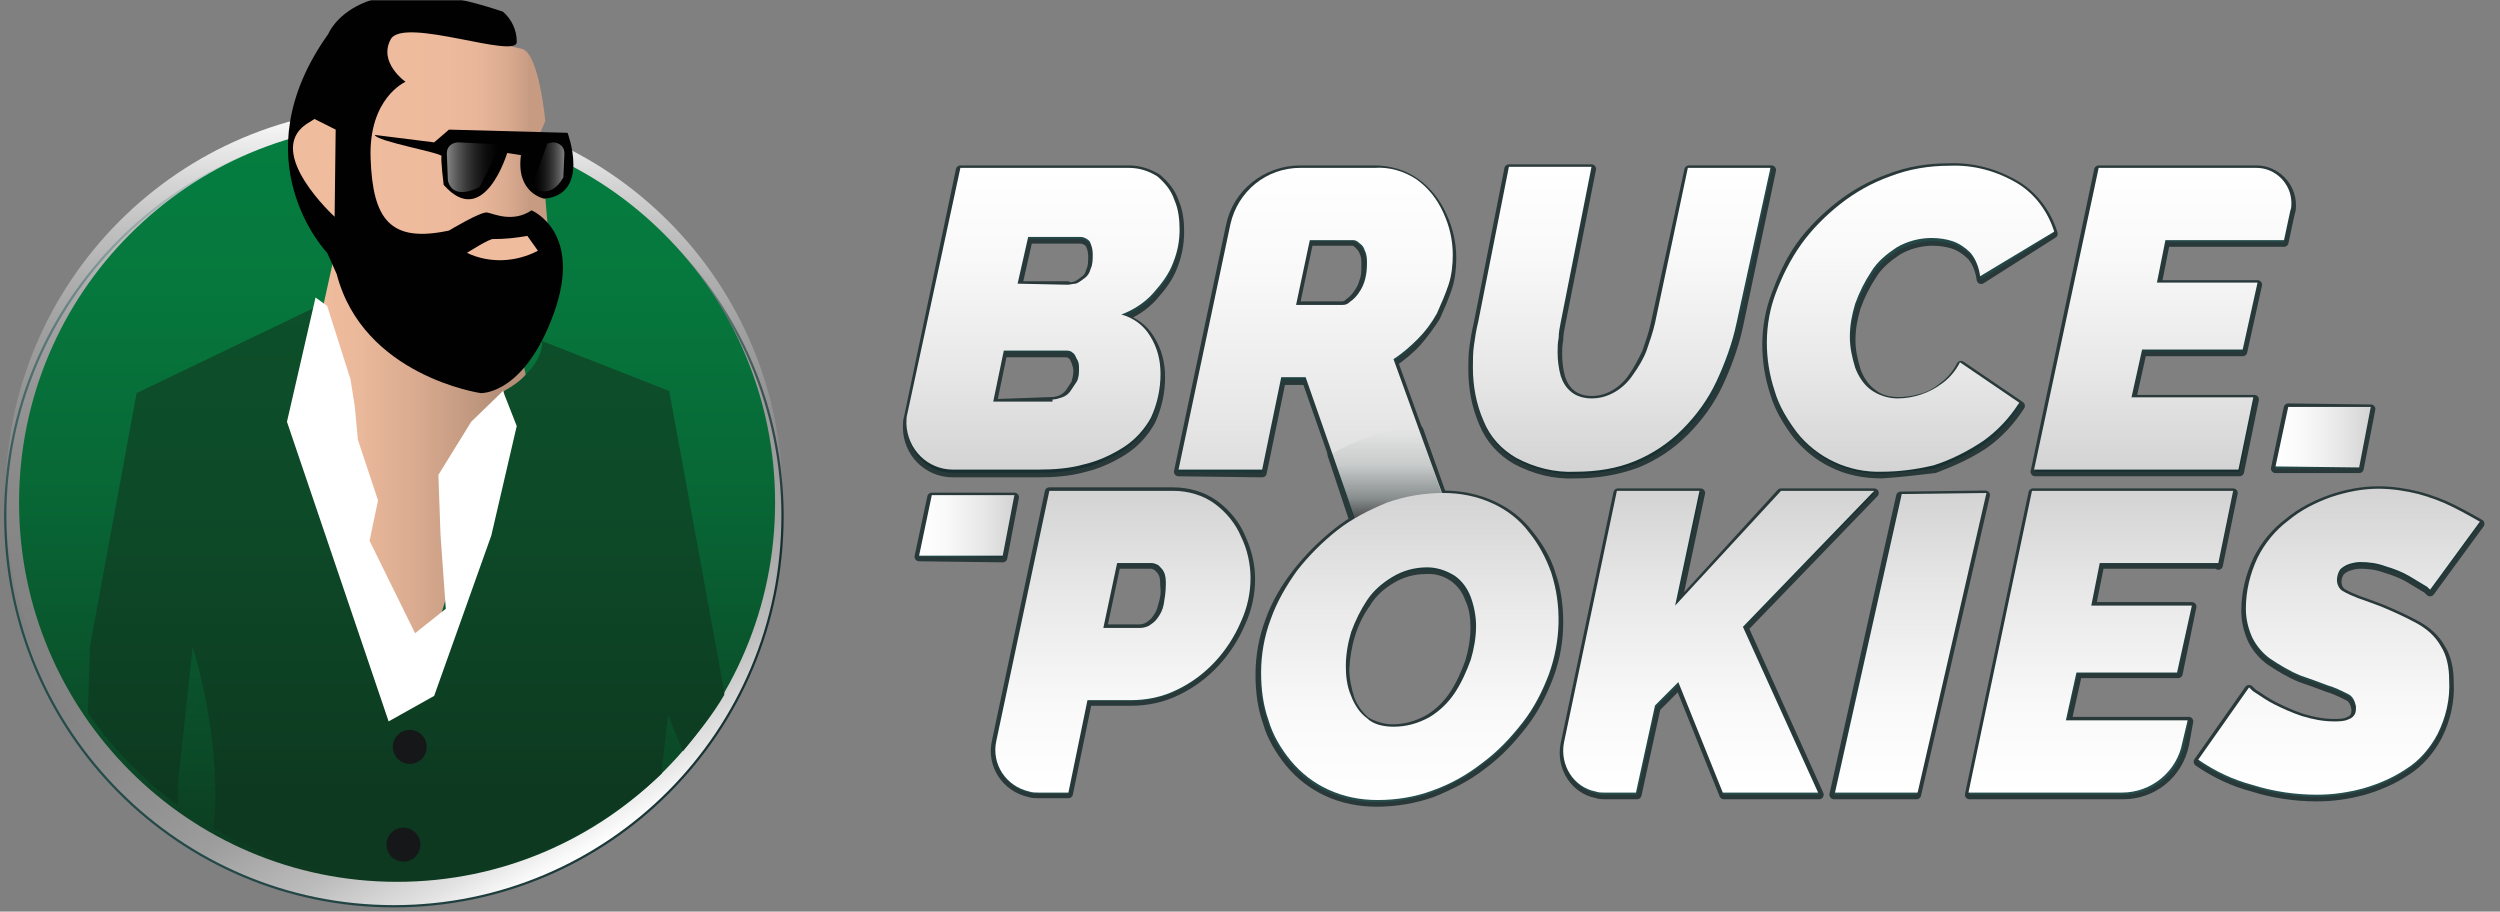 <svg width="1097" height="400" viewBox="0 0 1097 400" fill="none" xmlns="http://www.w3.org/2000/svg">
<rect x="0" y="0" width="1097" height="400" fill="#808080" stroke="none"/>
<g clip-path="url(#clip0_114_1012)">
<mask id="mask0_114_1012" style="mask-type:luminance" maskUnits="userSpaceOnUse" x="0" y="0" width="1097" height="400">
<path d="M1097 0H0V400H1097V0Z" fill="white"/>
</mask>
<g mask="url(#mask0_114_1012)">
<path d="M172.841 397.669C267.017 397.669 343.362 321.067 343.362 226.573C343.362 132.08 267.017 55.477 172.841 55.477C78.666 55.477 2.321 132.08 2.321 226.573C2.321 321.067 78.666 397.669 172.841 397.669Z" fill="url(#paint0_linear_114_1012)"/>
<path d="M172.841 397.669C267.017 397.669 343.362 321.067 343.362 226.573C343.362 132.08 267.017 55.477 172.841 55.477C78.666 55.477 2.321 132.08 2.321 226.573C2.321 321.067 78.666 397.669 172.841 397.669Z" stroke="url(#paint1_linear_114_1012)"/>
<path d="M172.841 389.278C267.017 389.278 343.362 312.676 343.362 218.182C343.362 123.689 267.017 47.087 172.841 47.087C78.666 47.087 2.321 123.689 2.321 218.182C2.321 312.676 78.666 389.278 172.841 389.278Z" fill="url(#paint2_linear_114_1012)"/>
<path d="M174.237 386.946C265.846 386.946 340.111 312.431 340.111 220.513C340.111 128.594 265.846 54.079 174.237 54.079C82.627 54.079 8.363 128.594 8.363 220.513C8.363 312.431 82.627 386.946 174.237 386.946Z" fill="url(#paint3_linear_114_1012)"/>
<path d="M147.291 109.556L139.857 143.122L166.341 268.997L183.068 287.178L189.573 282.516L212.34 208.391L231.855 169.695L229.067 157.108L147.291 109.556Z" fill="url(#paint4_linear_114_1012)"/>
<path d="M229.067 21.444L173.776 8.391C173.776 8.391 158.443 19.579 158.443 22.377C158.443 25.174 162.16 95.57 162.16 95.57L206.765 118.414L243.935 116.549L240.218 97.901L239.289 86.712L235.108 70.395L235.572 61.537L239.289 53.146C239.289 53.146 236.501 23.309 229.067 21.444Z" fill="url(#paint5_linear_114_1012)"/>
<path d="M317.811 304.896C312.7 313.754 306.196 321.679 299.69 329.604L299.226 328.672L293.186 313.754L290.398 337.53V339.395C260.662 367.833 220.238 385.549 175.633 385.549C145.897 385.549 118.018 377.623 93.858 363.637C93.858 363.171 93.858 362.704 93.858 362.238C97.575 324.476 84.565 283.916 84.565 283.916L78.06 344.057V351.982V353.38C62.727 342.192 49.253 328.206 38.566 312.821V311.423L39.496 283.451L59.94 172.495L137.533 135.199L140.321 133.8C134.746 194.406 147.756 255.944 177.956 308.625C216.056 255.013 222.097 211.19 222.097 188.345C222.097 180.42 221.167 174.825 221.167 172.495C221.167 172.029 221.167 171.562 221.167 171.562C225.349 169.231 228.601 166.9 230.924 164.103C238.824 156.178 237.894 149.651 237.894 149.651L293.65 171.562L317.811 303.497V304.896Z" fill="url(#paint6_linear_114_1012)"/>
<path d="M179.816 335.198C183.922 335.198 187.25 331.858 187.25 327.739C187.25 323.619 183.922 320.279 179.816 320.279C175.711 320.279 172.382 323.619 172.382 327.739C172.382 331.858 175.711 335.198 179.816 335.198Z" fill="#161719"/>
<path d="M177.026 378.088C181.132 378.088 184.46 374.749 184.46 370.629C184.46 366.509 181.132 363.17 177.026 363.17C172.92 363.17 169.592 366.509 169.592 370.629C169.592 374.749 172.92 378.088 177.026 378.088Z" fill="#161719"/>
<path d="M143.574 134.265L153.796 166.432L155.655 178.088L157.049 193.006L165.877 219.579L162.16 237.295L182.139 277.854L195.613 267.132L193.29 234.498L192.36 208.39L206.764 185.081L220.704 171.561L226.743 186.945L215.592 234.964L190.502 305.36L170.523 316.549L125.918 185.081L138.463 130.535L143.574 134.265Z" fill="white"/>
<path d="M143.572 110.955C143.572 110.955 104.542 70.396 144.036 14.918C144.036 14.918 156.582 -16.784 220.701 5.128C224.418 8.391 226.741 13.053 226.741 18.181C227.671 26.573 177.025 6.993 171.45 17.249C165.874 27.506 177.955 35.897 177.955 35.897C177.955 35.897 161.693 42.89 162.621 69.463C163.551 96.037 170.985 106.759 197.005 101.165C197.005 101.165 210.944 92.774 213.731 93.239C216.519 93.706 224.882 97.901 233.246 92.307C233.246 92.307 256.013 101.632 243.003 137.529C229.993 173.427 210.944 172.494 210.944 172.494C210.944 172.494 159.369 165.034 147.753 120.279L143.572 110.955Z" fill="#010101"/>
<path d="M204.907 110.956C214.664 115.618 226.28 115.152 236.037 110.024L231.391 103.497C226.28 104.429 221.634 104.895 216.522 104.895C215.128 104.429 204.907 110.956 204.907 110.956Z" fill="#F0BC9E"/>
<path d="M164.48 59.207L190.5 62.47L197.004 56.876L249.044 58.275C249.044 58.275 259.265 85.315 238.822 87.179C238.822 87.179 226.276 84.848 228.599 68.065L222.559 67.132C222.559 67.132 212.337 101.165 194.682 81.118C194.682 81.118 193.287 69.93 193.752 68.531C194.217 67.132 164.945 62.004 164.48 59.207Z" fill="#010101"/>
<path d="M138 52.213L147.292 56.875L146.828 95.103C146.828 95.103 116.162 67.131 134.283 54.544L138 52.213Z" fill="#F0BC9E"/>
<path d="M421.423 74.593H495.3C499.946 74.593 504.128 75.991 507.845 78.322C511.097 81.12 513.885 84.383 515.28 88.579C517.138 92.775 517.602 97.437 517.602 101.632C517.602 106.761 516.673 111.889 514.814 116.551C512.956 121.679 509.704 125.875 505.987 130.071C502.27 134.266 497.159 137.53 492.048 139.395C497.159 140.793 501.805 144.057 504.593 148.718C507.845 153.847 509.239 159.441 509.239 165.502C509.239 172.029 507.845 178.556 505.057 184.616C502.269 189.744 498.087 194.406 492.976 197.67C487.866 200.933 481.825 203.73 475.785 205.129C469.28 206.994 462.311 207.46 455.342 207.46H418.17C407.019 207.46 398.191 198.602 398.191 187.414C398.191 186.014 398.191 184.616 398.656 183.217L421.423 74.593ZM461.382 176.225C464.634 176.225 467.422 174.826 469.28 172.494C470.21 171.096 471.139 169.698 472.068 168.299C472.533 166.434 472.997 164.569 472.997 162.705C472.997 161.306 472.533 159.907 472.068 158.509C471.604 157.576 471.139 156.178 470.21 155.711C469.28 154.78 468.351 154.78 466.957 154.78H440.008L435.362 177.157L461.382 176.225ZM468.351 125.875C469.745 125.875 470.674 125.875 472.068 125.409C473.462 124.942 474.391 124.01 475.785 123.077C477.179 122.146 478.108 120.746 478.573 118.882C479.502 117.017 479.502 114.686 479.502 112.355C479.502 110.49 479.038 108.626 478.108 106.761C477.179 105.828 475.785 104.896 473.927 104.896H451.159L446.513 125.409H468.351V125.875Z" stroke="#293839" stroke-width="4" stroke-linejoin="round"/>
<path d="M517.138 206.994L539.905 99.301C542.693 84.849 555.703 74.593 570.571 74.593H603.095C609.599 74.593 616.105 76.457 621.216 80.187C626.327 83.917 630.044 88.579 632.831 94.639C635.62 100.7 637.013 106.761 637.013 113.288C637.013 117.483 636.548 122.146 635.155 126.341C633.761 130.537 631.903 134.733 630.044 138.929C627.72 142.658 624.933 146.387 622.145 149.651C618.893 153.38 615.176 156.178 611.458 158.975L635.62 225.642L632.367 225.175C619.822 224.243 607.277 227.973 597.055 235.432L591.944 220.048L573.359 166.9H562.207L553.844 207.46L517.138 206.994ZM588.691 134.266C590.086 134.266 591.014 133.8 591.944 132.868C593.338 131.935 594.731 130.537 595.661 129.138C597.055 127.273 597.984 125.409 598.448 123.544C599.378 121.213 599.378 118.882 599.378 116.084C599.378 114.22 599.378 112.355 598.448 110.49C597.984 109.092 597.055 108.159 596.126 107.226C595.196 106.294 594.267 105.828 593.338 105.828H574.288L568.248 134.266H588.691Z" stroke="#293839" stroke-width="4" stroke-linejoin="round"/>
<path d="M691.376 207.925C682.084 208.39 673.256 206.059 665.357 201.864C658.852 198.134 653.741 192.54 650.953 185.547C647.701 178.087 646.307 170.162 646.307 162.237C646.307 158.973 646.307 155.71 646.772 152.447C647.236 149.184 647.701 145.92 648.631 142.19L662.104 74.125H698.346L684.872 142.19C684.407 144.521 683.942 146.852 683.942 149.184C683.478 151.515 683.478 153.379 683.478 155.71C683.478 158.973 683.942 162.703 684.872 165.967C685.801 168.764 687.195 171.095 689.518 172.96C691.841 174.824 695.093 175.756 698.346 175.756C702.063 175.756 705.316 174.824 708.568 172.96C711.82 171.095 714.608 168.298 716.467 165.5C718.79 162.237 720.648 158.507 722.507 154.778C723.901 150.582 725.295 146.852 726.224 142.657L741.092 74.591H777.333L762.93 142.657C761.071 151.515 757.819 160.372 754.102 168.298C750.385 176.223 745.274 183.216 739.233 189.276C733.193 195.337 726.224 199.999 718.325 203.263C709.497 206.526 700.669 207.925 691.376 207.925Z" stroke="#293839" stroke-width="4" stroke-linejoin="round"/>
<path d="M825.654 207.926C818.22 207.926 810.786 206.527 804.281 203.264C798.241 200.467 792.666 195.805 788.484 190.677C784.302 185.082 780.585 179.022 778.726 172.495C774.08 158.509 774.08 143.125 779.191 129.605C781.979 122.145 785.231 114.686 789.877 108.16C794.524 101.633 800.564 95.572 807.069 90.444C813.574 85.315 821.008 81.12 828.907 78.322C837.27 75.059 846.098 73.66 854.929 73.66C865.609 73.194 875.831 75.992 885.126 81.586C892.558 86.248 898.137 93.707 900.926 102.565L869.334 122.611C868.866 118.882 867.472 115.153 865.15 112.355C862.829 110.024 860.039 108.16 857.25 107.227C854.461 106.295 851.212 105.828 847.957 105.828C842.845 105.828 837.27 107.227 832.624 110.024C828.442 112.822 824.26 116.085 821.473 120.747C818.685 124.943 816.362 129.605 814.503 134.732C813.109 139.394 812.18 144.057 812.18 149.185C812.18 153.847 813.109 158.043 814.503 162.705C815.897 166.434 818.22 170.164 821.473 172.495C824.725 175.292 828.907 176.224 833.089 176.224C836.341 176.224 839.594 175.759 842.845 174.826C846.562 173.893 849.815 172.028 852.607 169.697C855.856 167.366 858.645 164.103 860.499 160.374L886.52 178.09C882.337 184.617 877.226 190.211 870.72 194.873C863.756 199.535 856.323 202.798 848.886 205.595C840.987 206.527 833.088 207.46 825.654 207.926Z" stroke="#293839" stroke-width="4" stroke-linejoin="round"/>
<path d="M920.902 74.593H990.132C998.5 74.593 1005.47 81.586 1005.47 89.977C1005.47 90.91 1005.47 92.308 1005.01 93.241L1002.22 106.294H950.181L946.464 124.942H990.599L984.094 154.313H939.959L935.307 175.292H989.205L982.699 206.994H893.026L920.902 74.593Z" stroke="#293839" stroke-width="4" stroke-linejoin="round"/>
<path d="M1035.2 205.594H998.5L1004.08 179.021L1040.31 179.487L1035.2 205.594Z" stroke="#293839" stroke-width="4" stroke-linejoin="round"/>
<path d="M440.009 244.757L403.303 244.291L408.878 218.184H445.12L440.009 244.757Z" stroke="#293839" stroke-width="4" stroke-linejoin="round"/>
<path d="M635.154 224.243L596.124 234.499L584.509 199.534C589.155 196.737 594.266 194.406 599.377 193.007C606.811 190.21 614.709 188.812 622.609 188.812L635.154 224.243Z" stroke="#293839" stroke-width="4" stroke-linejoin="round"/>
<path d="M544.551 235.898C542.228 230.304 538.046 225.176 532.935 221.446C527.824 217.717 521.319 215.852 514.814 215.852H460.453L437.221 325.409C434.898 335.665 441.402 345.456 451.624 347.787C453.018 348.253 454.412 348.253 455.806 348.253H468.815L477.179 307.693H496.229C503.198 307.693 510.168 306.295 516.673 303.031C529.218 296.971 538.975 286.248 544.551 273.195C547.338 267.134 548.732 260.607 548.732 254.081C548.732 248.02 547.338 241.959 544.551 235.898ZM510.168 265.736C509.704 268.066 508.774 269.932 507.38 271.796C506.451 273.195 505.057 274.127 503.663 275.059C502.734 275.526 501.34 275.992 499.946 275.992H483.683L489.724 247.554H505.057C505.987 247.554 506.915 248.02 507.845 248.486C508.774 249.418 509.704 250.351 510.168 251.283C511.097 253.148 511.097 255.012 511.097 256.878C511.562 260.141 511.097 262.938 510.168 265.736Z" stroke="#293839" stroke-width="4" stroke-linejoin="round"/>
<path d="M822.401 216.316H781.514L735.515 266.666L746.201 216.316H709.96L686.728 326.807C684.87 336.596 690.91 346.386 700.667 348.252C702.061 348.717 702.991 348.717 704.385 348.717H718.323L726.687 310.489L736.908 300.233L756.423 348.717H798.24L765.251 275.524L822.401 216.316Z" stroke="#293839" stroke-width="4" stroke-linejoin="round"/>
<path d="M834.018 217.716L804.746 348.718H840.987L871.188 217.25L834.018 217.716Z" stroke="#293839" stroke-width="4" stroke-linejoin="round"/>
<path d="M973.405 248.019L979.91 216.316H892.099L864.215 348.717H931.591C944.602 348.717 955.751 339.86 958.54 326.807L960.402 316.55H906.964L911.615 295.571H955.751L961.788 266.2H917.653L921.369 247.552H973.405V248.019Z" stroke="#293839" stroke-width="4" stroke-linejoin="round"/>
<path d="M1060.76 274.591C1055.65 271.794 1050.53 269.463 1044.96 267.132C1041.24 265.734 1037.52 264.335 1034.74 263.403C1032.41 262.471 1030.09 261.538 1027.77 260.14C1026.38 259.207 1025.45 257.342 1025.45 255.477C1025.45 253.613 1025.91 252.214 1026.84 250.815C1027.77 249.883 1029.16 248.951 1030.56 248.484C1031.95 248.018 1033.81 247.551 1035.67 247.551C1039.39 247.551 1043.1 248.018 1046.82 249.417C1050.08 250.349 1053.79 251.747 1057.04 253.613C1059.36 255.011 1061.69 256.409 1064.01 257.808C1064.94 258.274 1065.41 258.74 1066.33 259.673L1088.17 229.837C1084.92 227.971 1080.74 225.64 1076.09 223.31C1071.45 220.979 1066.33 219.113 1061.22 217.715C1055.65 216.317 1049.61 215.384 1043.57 215.384C1036.6 215.384 1029.16 216.783 1022.66 219.113C1016.15 221.444 1009.65 224.708 1004.07 229.37C998.5 233.566 993.848 239.16 990.599 245.687C987.342 252.68 985.489 260.14 985.489 268.065C985.489 272.26 986.416 276.456 988.278 280.652C990.132 284.381 992.921 287.645 996.178 289.976C1000.35 292.774 1005.01 295.57 1009.65 297.435C1013.83 298.834 1017.55 300.232 1021.26 301.631C1024.52 302.563 1027.3 303.962 1030.09 305.361C1032.41 306.293 1033.35 308.624 1033.81 310.955C1033.81 311.888 1033.81 313.286 1033.35 314.219C1032.88 315.151 1031.95 316.083 1030.56 316.55C1028.7 317.482 1026.38 317.482 1024.05 317.482C1019.4 317.482 1014.76 316.55 1010.12 315.151C1005.93 313.752 1001.75 311.888 998.032 310.023C995.243 308.624 992.453 306.759 989.673 304.894C988.737 304.428 987.81 303.496 986.883 302.563L964.578 334.265C972.01 339.393 979.91 343.123 988.737 345.454C997.573 348.251 1007.33 349.649 1016.62 349.649C1023.59 349.649 1030.09 348.717 1037.06 346.853C1043.57 344.988 1050.08 342.191 1055.65 338.461C1061.69 334.731 1066.34 329.137 1069.58 323.077C1073.3 315.617 1075.16 307.692 1074.69 299.3C1074.69 294.172 1073.77 288.578 1070.98 284.381C1068.66 280.185 1064.94 276.923 1060.76 274.591Z" stroke="#293839" stroke-width="4" stroke-linejoin="round"/>
<path d="M604.024 351.982C596.589 351.982 589.155 350.583 582.186 347.32C576.145 344.522 570.57 340.327 565.924 334.733C561.742 329.604 558.025 323.544 556.166 317.017C553.843 310.49 552.914 303.497 552.914 296.037C552.914 288.112 554.308 280.187 557.096 272.727C559.883 264.802 564.066 257.809 569.176 251.282C574.287 244.756 580.328 238.695 586.832 233.567C593.337 228.438 600.771 224.242 608.67 221.446C616.569 218.648 624.932 217.25 633.296 217.25C640.73 217.25 648.164 218.648 655.134 221.911C661.174 224.709 666.749 228.904 670.931 234.499C675.113 239.627 678.83 245.687 680.689 252.214C683.012 258.741 683.94 265.734 683.94 273.194C683.94 281.119 682.547 289.045 679.759 296.504C676.972 303.963 673.254 311.422 668.143 317.949C663.032 324.476 657.457 330.536 650.487 335.664C643.982 340.793 636.548 344.522 628.649 347.785C620.751 350.583 612.387 351.982 604.024 351.982ZM610.993 319.813C616.569 319.813 621.679 318.415 626.791 315.618C631.437 312.821 635.155 309.091 637.942 304.895C640.73 300.699 643.053 295.572 644.911 290.443C646.306 285.781 647.234 280.653 647.234 275.525C647.234 271.329 646.77 266.667 644.911 262.938C642.124 254.545 634.225 249.418 625.862 249.884C620.286 249.884 615.175 251.282 610.528 254.08C605.883 256.876 602.166 260.14 599.377 264.802C593.337 273.194 590.549 283.45 590.085 293.706C590.085 297.902 591.014 302.564 592.408 306.76C593.802 310.49 596.125 313.753 599.377 316.55C602.63 318.415 606.811 319.813 610.993 319.813Z" stroke="#293839" stroke-width="4" stroke-linejoin="round"/>
<path d="M421.423 74.593H495.3C499.946 74.593 504.128 75.991 507.845 78.322C511.097 81.12 513.885 84.383 515.28 88.579C517.138 92.775 517.602 97.437 517.602 101.632C517.602 106.761 516.673 111.889 514.814 116.551C512.956 121.679 509.704 125.875 505.987 130.071C502.27 134.266 497.159 137.53 492.048 139.395C497.159 140.793 501.805 144.057 504.593 148.718C507.845 153.847 509.239 159.441 509.239 165.502C509.239 172.029 507.845 178.556 505.057 184.616C502.269 189.744 498.087 194.406 492.976 197.67C487.866 200.933 481.825 203.73 475.785 205.129C469.28 206.994 462.311 207.46 455.342 207.46H418.17C407.019 207.46 398.191 198.602 398.191 187.414C398.191 186.014 398.191 184.616 398.656 183.217L421.423 74.593ZM461.382 176.225C464.634 176.225 467.422 174.826 469.28 172.494C470.21 171.096 471.139 169.698 472.068 168.299C472.533 166.434 472.997 164.569 472.997 162.705C472.997 161.306 472.533 159.907 472.068 158.509C471.604 157.576 471.139 156.178 470.21 155.712C469.28 154.78 468.351 154.78 466.957 154.78H440.008L435.362 177.157L461.382 176.225ZM468.351 125.875C469.745 125.875 470.674 125.875 472.068 125.409C473.462 124.942 474.391 124.01 475.785 123.077C477.179 122.146 478.108 120.746 478.573 118.882C479.502 117.017 479.502 114.686 479.502 112.355C479.502 110.49 479.038 108.626 478.108 106.761C477.179 105.828 475.785 104.896 473.927 104.896H451.159L446.513 125.409H468.351V125.875Z" fill="url(#paint7_linear_114_1012)"/>
<path d="M517.138 206.994L539.905 99.301C542.693 84.849 555.703 74.593 570.571 74.593H603.095C609.599 74.593 616.105 76.457 621.216 80.187C626.327 83.917 630.044 88.579 632.831 94.639C635.62 100.7 637.013 106.761 637.013 113.288C637.013 117.483 636.548 122.146 635.155 126.341C633.761 130.537 631.903 134.733 630.044 138.929C627.72 142.658 624.933 146.387 622.145 149.651C618.893 153.38 615.176 156.178 611.458 158.975L635.62 225.642L632.367 225.175C619.822 224.243 607.277 227.973 597.055 235.432L591.944 220.048L573.359 166.9H562.207L553.844 207.46L517.138 206.994ZM588.691 134.266C590.086 134.266 591.014 133.8 591.944 132.868C593.338 131.935 594.731 130.537 595.661 129.138C597.055 127.273 597.984 125.409 598.448 123.544C599.378 121.213 599.378 118.882 599.378 116.084C599.378 114.22 599.378 112.355 598.448 110.49C597.984 109.092 597.055 108.159 596.126 107.226C595.196 106.294 594.267 105.828 593.338 105.828H574.288L568.248 134.266H588.691Z" fill="url(#paint8_linear_114_1012)"/>
<path d="M691.376 207.925C682.084 208.39 673.256 206.059 665.357 201.864C658.852 198.134 653.741 192.54 650.953 185.547C647.701 178.087 646.307 170.162 646.307 162.237C646.307 158.973 646.307 155.71 646.772 152.447C647.236 149.184 647.701 145.92 648.631 142.19L662.104 74.125H698.346L684.872 142.19C684.407 144.521 683.942 146.852 683.942 149.184C683.478 151.515 683.478 153.379 683.478 155.71C683.478 158.973 683.942 162.703 684.872 165.967C685.801 168.764 687.195 171.095 689.518 172.96C691.841 174.824 695.093 175.756 698.346 175.756C702.063 175.756 705.316 174.824 708.568 172.96C711.82 171.095 714.608 168.298 716.467 165.5C718.79 162.237 720.648 158.507 722.507 154.778C723.901 150.582 725.295 146.852 726.224 142.657L741.092 74.591H777.333L762.93 142.657C761.071 151.515 757.819 160.372 754.102 168.298C750.385 176.223 745.274 183.216 739.233 189.276C733.193 195.337 726.224 199.999 718.325 203.263C709.497 206.526 700.669 207.925 691.376 207.925Z" fill="url(#paint9_linear_114_1012)"/>
<path d="M825.654 207.926C818.22 207.926 810.786 206.527 804.281 203.264C798.241 200.467 792.666 195.805 788.484 190.677C784.302 185.082 780.585 179.022 778.726 172.495C774.08 158.509 774.08 143.125 779.191 129.605C781.979 122.145 785.231 114.686 789.877 108.16C794.524 101.633 800.564 95.572 807.069 90.444C813.574 85.315 821.008 81.12 828.907 78.322C837.27 75.059 846.098 73.66 854.929 73.66C865.609 73.194 875.831 75.992 885.126 81.586C892.558 86.248 898.137 93.707 900.926 102.565L869.334 122.611C868.866 118.882 867.472 115.153 865.15 112.355C862.829 110.024 860.039 108.16 857.25 107.227C854.461 106.295 851.212 105.828 847.957 105.828C842.845 105.828 837.27 107.227 832.624 110.024C828.442 112.822 824.26 116.085 821.473 120.747C818.685 124.943 816.362 129.605 814.503 134.732C813.109 139.394 812.18 144.057 812.18 149.185C812.18 153.847 813.109 158.043 814.503 162.705C815.897 166.434 818.22 170.164 821.473 172.495C824.725 175.292 828.907 176.224 833.089 176.224C836.341 176.224 839.594 175.759 842.845 174.826C846.562 173.893 849.815 172.028 852.607 169.697C855.856 167.367 858.645 164.103 860.499 160.374L886.52 178.09C882.337 184.617 877.226 190.211 870.72 194.873C863.756 199.535 856.323 202.798 848.886 205.595C840.987 206.527 833.088 207.46 825.654 207.926Z" fill="url(#paint10_linear_114_1012)"/>
<path d="M920.902 74.593H990.132C998.5 74.593 1005.47 81.586 1005.47 89.977C1005.47 90.91 1005.47 92.308 1005.01 93.241L1002.22 106.294H950.181L946.464 124.942H990.599L984.094 154.313H939.959L935.307 175.292H989.205L982.699 206.994H893.026L920.902 74.593Z" fill="url(#paint11_linear_114_1012)"/>
<path d="M1035.2 205.594H998.5L1004.08 179.021L1040.31 179.487L1035.2 205.594Z" fill="url(#paint12_linear_114_1012)"/>
<path d="M440.009 244.757L403.303 244.291L408.878 218.184H445.12L440.009 244.757Z" fill="url(#paint13_linear_114_1012)"/>
<path d="M635.154 224.243L596.124 234.499L584.509 199.534C589.155 196.737 594.266 194.406 599.377 193.007C606.811 190.21 614.709 188.812 622.609 188.812L635.154 224.243Z" fill="url(#paint14_linear_114_1012)"/>
<path d="M544.551 235.898C542.228 230.304 538.046 225.176 532.935 221.446C527.824 217.717 521.319 215.852 514.814 215.852H460.453L437.221 325.409C434.898 335.665 441.402 345.456 451.624 347.787C453.018 348.253 454.412 348.253 455.806 348.253H468.815L477.179 307.693H496.229C503.198 307.693 510.168 306.295 516.673 303.031C529.218 296.971 538.975 286.248 544.551 273.195C547.338 267.134 548.732 260.607 548.732 254.081C548.732 248.02 547.338 241.959 544.551 235.898ZM510.168 265.736C509.704 268.066 508.774 269.932 507.38 271.796C506.451 273.195 505.057 274.127 503.663 275.059C502.734 275.526 501.34 275.992 499.946 275.992H483.683L489.724 247.554H505.057C505.987 247.554 506.915 248.02 507.845 248.486C508.774 249.418 509.704 250.351 510.168 251.283C511.097 253.148 511.097 255.012 511.097 256.878C511.562 260.141 511.097 262.938 510.168 265.736Z" fill="url(#paint15_linear_114_1012)"/>
<path d="M822.401 216.316H781.514L735.515 266.666L746.201 216.316H709.96L686.728 326.807C684.87 336.596 690.91 346.386 700.667 348.252C702.061 348.717 702.991 348.717 704.385 348.717H718.323L726.687 310.489L736.908 300.233L756.423 348.717H798.24L765.251 275.524L822.401 216.316Z" fill="url(#paint16_linear_114_1012)"/>
<path d="M834.018 217.716L804.746 348.718H840.987L871.188 217.25L834.018 217.716Z" fill="url(#paint17_linear_114_1012)"/>
<path d="M973.405 248.019L979.91 216.316H892.099L864.215 348.717H931.591C944.602 348.717 955.751 339.86 958.54 326.807L960.402 316.55H906.964L911.615 295.571H955.751L961.788 266.2H917.653L921.369 247.552H973.405V248.019Z" fill="url(#paint18_linear_114_1012)"/>
<path d="M1060.76 274.591C1055.65 271.794 1050.53 269.463 1044.96 267.132C1041.24 265.734 1037.52 264.335 1034.74 263.403C1032.41 262.471 1030.09 261.538 1027.77 260.14C1026.38 259.207 1025.45 257.342 1025.45 255.477C1025.45 253.613 1025.91 252.214 1026.84 250.815C1027.77 249.883 1029.16 248.951 1030.56 248.484C1031.95 248.018 1033.81 247.551 1035.67 247.551C1039.39 247.551 1043.1 248.018 1046.82 249.417C1050.08 250.349 1053.79 251.747 1057.04 253.613C1059.36 255.011 1061.69 256.409 1064.01 257.808C1064.94 258.274 1065.41 258.74 1066.33 259.673L1088.17 229.837C1084.92 227.971 1080.74 225.64 1076.09 223.31C1071.45 220.979 1066.33 219.113 1061.22 217.715C1055.65 216.317 1049.61 215.384 1043.57 215.384C1036.6 215.384 1029.16 216.783 1022.66 219.113C1016.15 221.444 1009.65 224.708 1004.07 229.37C998.5 233.566 993.848 239.16 990.599 245.687C987.342 252.68 985.489 260.14 985.489 268.065C985.489 272.26 986.416 276.456 988.278 280.652C990.132 284.381 992.921 287.645 996.178 289.976C1000.35 292.774 1005.01 295.57 1009.65 297.435C1013.83 298.834 1017.55 300.232 1021.26 301.631C1024.52 302.563 1027.3 303.962 1030.09 305.361C1032.41 306.293 1033.35 308.624 1033.81 310.955C1033.81 311.888 1033.81 313.286 1033.35 314.219C1032.88 315.151 1031.95 316.083 1030.56 316.55C1028.7 317.482 1026.38 317.482 1024.05 317.482C1019.4 317.482 1014.76 316.55 1010.12 315.151C1005.93 313.752 1001.75 311.888 998.032 310.023C995.243 308.624 992.453 306.759 989.673 304.894C988.737 304.428 987.81 303.496 986.883 302.563L964.578 334.265C972.01 339.393 979.91 343.123 988.737 345.454C997.573 348.251 1007.33 349.649 1016.62 349.649C1023.59 349.649 1030.09 348.717 1037.06 346.853C1043.57 344.988 1050.08 342.191 1055.65 338.461C1061.69 334.731 1066.34 329.137 1069.58 323.077C1073.3 315.617 1075.16 307.692 1074.69 299.3C1074.69 294.172 1073.77 288.578 1070.98 284.381C1068.66 280.185 1064.94 276.923 1060.76 274.591Z" fill="url(#paint19_linear_114_1012)"/>
<path d="M604.024 351.982C596.589 351.982 589.155 350.583 582.186 347.32C576.145 344.522 570.57 340.327 565.924 334.732C561.742 329.604 558.025 323.544 556.166 317.017C553.843 310.49 552.914 303.497 552.914 296.037C552.914 288.112 554.308 280.187 557.096 272.727C559.883 264.802 564.066 257.809 569.176 251.282C574.287 244.756 580.328 238.695 586.832 233.567C593.337 228.438 600.771 224.242 608.67 221.446C616.569 218.648 624.932 217.25 633.296 217.25C640.73 217.25 648.164 218.648 655.134 221.911C661.174 224.709 666.749 228.904 670.931 234.499C675.113 239.627 678.83 245.687 680.689 252.214C683.012 258.741 683.94 265.734 683.94 273.194C683.94 281.119 682.547 289.045 679.759 296.504C676.972 303.963 673.254 311.422 668.143 317.949C663.032 324.476 657.457 330.536 650.487 335.664C643.982 340.793 636.548 344.522 628.649 347.785C620.751 350.583 612.387 351.982 604.024 351.982ZM610.993 319.813C616.569 319.813 621.679 318.415 626.791 315.618C631.437 312.821 635.154 309.091 637.942 304.895C640.73 300.699 643.053 295.572 644.911 290.443C646.306 285.781 647.234 280.653 647.234 275.525C647.234 271.329 646.77 266.667 644.911 262.938C642.124 254.545 634.225 249.418 625.862 249.884C620.286 249.884 615.175 251.282 610.528 254.08C605.883 256.876 602.166 260.14 599.377 264.802C593.337 273.194 590.549 283.45 590.085 293.706C590.085 297.902 591.014 302.564 592.408 306.76C593.802 310.49 596.125 313.753 599.377 316.55C602.63 318.415 606.811 319.813 610.993 319.813Z" fill="url(#paint20_linear_114_1012)"/>
<path d="M201.186 62.471C198.398 62.471 196.075 64.336 196.075 67.133V67.599L196.54 79.254C198.863 88.578 210.479 82.051 210.479 82.051L219.772 63.403L201.186 62.471Z" fill="url(#paint21_linear_114_1012)"/>
<path d="M242.539 62.471C245.327 62.471 247.65 64.336 247.65 67.133V67.599L247.186 77.855C241.145 88.578 233.246 82.051 233.246 82.051L240.216 62.937L242.539 62.471Z" fill="url(#paint22_linear_114_1012)"/>
<path d="M421.423 73.66H495.3C499.946 73.66 504.128 75.059 507.845 77.39C511.097 80.187 513.885 83.45 515.279 87.646C517.138 91.842 517.602 96.504 517.602 100.7C517.602 105.828 516.673 110.49 514.814 115.152C512.956 120.28 509.703 124.476 505.986 128.672C502.269 132.868 497.158 136.131 492.047 137.996C497.158 139.394 501.804 142.658 504.592 147.319C507.845 152.448 509.238 158.042 509.238 164.103C509.238 170.63 507.845 177.157 505.057 183.217C502.269 188.346 498.087 193.007 492.977 196.271C487.866 199.534 481.825 202.331 475.785 203.73C469.28 205.595 462.311 206.061 455.341 206.061H418.17C407.019 206.061 398.191 197.203 397.726 186.015C397.726 184.616 397.726 182.751 398.191 181.353L421.423 73.66ZM461.846 175.292C463.24 175.292 464.634 174.826 466.028 174.359C467.422 173.893 468.815 172.961 469.745 171.562C470.674 170.164 471.603 168.765 472.532 167.366C473.462 165.502 473.462 163.637 473.462 161.772C473.462 160.373 473.462 158.975 472.532 157.576C472.068 156.644 471.603 155.245 470.674 154.779C469.745 153.846 468.815 153.846 467.422 153.846H440.473L435.826 176.224H461.846V175.292ZM468.351 124.942C469.745 124.942 470.674 124.476 472.068 124.476C473.462 124.01 474.391 123.078 475.785 122.145C477.179 121.212 478.108 119.814 478.573 117.949C479.502 116.085 479.502 113.754 479.502 111.422C479.502 109.558 479.037 107.693 478.108 105.828C477.179 104.896 475.785 103.963 473.926 103.963H451.16L446.513 124.476L468.351 124.942Z" fill="url(#paint23_linear_114_1012)"/>
<path d="M517.138 206.061L539.905 98.369C543.157 83.917 555.703 73.66 570.571 73.66H603.095C609.599 73.194 616.105 75.059 621.68 78.788C626.791 82.518 630.508 87.18 633.296 93.241C636.084 99.301 637.478 105.362 637.478 111.888C637.478 116.084 637.013 120.746 635.62 124.942C634.225 129.138 632.367 133.334 630.508 137.53C628.186 141.726 625.397 145.455 622.145 148.718C618.893 151.982 615.176 155.245 611.458 157.576L635.62 224.243L631.903 223.777C619.357 222.844 606.812 226.574 596.59 234.033L591.479 218.648L572.894 165.502H562.207L553.844 206.061H517.138ZM589.156 133.8C590.55 133.8 591.479 133.334 592.408 132.402C593.803 131.469 595.196 130.07 596.125 128.672C598.914 124.942 599.843 120.281 599.843 115.619C599.843 113.754 599.842 111.888 598.914 110.024C598.448 108.625 597.984 107.693 596.59 106.761C595.661 105.828 594.731 105.362 593.803 105.362H574.752L568.712 133.8H589.156Z" fill="url(#paint24_linear_114_1012)"/>
<path d="M691.376 206.994C682.084 207.46 673.256 205.129 665.357 200.934C658.852 197.203 653.741 191.609 650.953 184.616C647.701 177.157 646.307 169.231 646.307 161.306C646.307 158.043 646.307 154.78 646.772 151.516C647.236 148.253 647.701 144.989 648.631 141.26L662.104 73.194H698.346L684.872 141.26C684.407 143.591 683.942 145.922 683.942 148.253C683.478 150.584 683.478 152.448 683.478 154.78C683.478 158.043 683.942 161.773 684.872 165.036C685.801 167.833 687.195 170.164 689.518 172.029C691.841 173.894 695.093 174.826 698.346 174.826C702.063 174.826 705.316 173.894 708.568 172.029C711.82 170.164 714.608 167.367 716.467 164.569C718.79 161.306 721.113 157.577 722.507 153.847C723.901 149.651 725.295 145.922 726.224 141.726L740.627 73.66H776.869L762.001 141.726C760.142 150.584 756.89 159.442 753.173 167.367C749.456 175.292 744.344 182.285 738.305 188.345C732.265 194.407 725.295 199.069 717.396 202.332C709.497 205.596 700.669 206.994 691.376 206.994Z" fill="url(#paint25_linear_114_1012)"/>
<path d="M825.654 206.993C811.251 207.458 797.311 200.932 788.484 189.744C784.302 184.149 780.585 178.088 778.726 171.561C774.08 157.575 774.08 142.19 779.191 128.671C781.979 121.212 785.696 113.753 790.343 107.226C794.988 100.699 801.028 94.638 807.534 89.51C814.039 84.382 821.473 80.186 829.372 77.389C837.735 74.126 846.563 72.727 855.388 72.727C866.077 72.261 876.299 75.058 885.594 80.652C893.026 85.315 898.604 92.773 901.394 101.631L868.866 121.212C868.399 117.482 867.004 113.753 864.683 110.955C862.361 108.624 859.572 106.76 856.782 105.827C853.993 104.895 850.745 104.429 847.492 104.429C842.381 104.429 836.806 105.827 832.159 108.624C827.977 111.422 823.796 114.685 821.008 119.347C818.22 123.543 815.897 128.205 814.039 133.333C812.645 137.995 811.715 142.657 811.715 147.785C811.715 152.447 812.645 156.643 814.039 161.305C815.432 165.035 817.756 168.764 821.008 171.095C824.26 173.426 828.442 174.824 832.624 174.824C839.594 174.824 846.563 172.494 852.139 168.298C855.388 165.967 858.177 162.704 860.039 158.974L886.053 176.69C881.877 183.217 876.767 188.811 870.261 193.473C863.288 198.135 855.855 201.864 848.421 204.195C840.523 206.06 833.089 206.993 825.654 206.993Z" fill="url(#paint26_linear_114_1012)"/>
<path d="M920.902 73.66H990.132C998.5 73.66 1005.46 80.653 1005.46 89.045C1005.46 89.977 1005.46 91.376 1005.01 92.308L1002.22 105.362H950.181L946.456 124.01H990.6L984.094 153.381H939.959L935.307 174.359H988.746L982.24 206.061H892.558L920.902 73.66Z" fill="url(#paint27_linear_114_1012)"/>
<path d="M1035.2 205.128L998.5 204.662L1004.08 178.555H1040.31L1035.2 205.128Z" fill="url(#paint28_linear_114_1012)"/>
<path d="M440.009 243.823H403.303L408.878 217.25H445.12L440.009 243.823Z" fill="url(#paint29_linear_114_1012)"/>
<path d="M635.154 223.776L596.124 234.033L584.509 199.068C589.155 196.27 594.266 193.939 599.377 192.075C606.811 189.277 614.709 187.879 622.609 187.879L635.154 223.776Z" fill="url(#paint30_linear_114_1012)"/>
<path d="M544.551 235.431C542.228 229.837 538.046 224.708 532.935 220.979C527.824 217.248 521.319 215.384 514.814 215.384H460.453L437.221 324.941C434.898 335.197 441.402 344.988 451.624 347.318C453.018 347.785 454.412 347.785 455.806 347.785H468.815L477.179 307.225H496.229C503.198 307.225 510.168 305.827 516.673 302.563C529.218 296.503 538.975 285.78 544.551 272.727C547.338 266.666 548.732 260.14 548.732 253.613C548.732 247.551 547.338 241.025 544.551 235.431ZM510.632 265.267C510.168 267.598 509.238 269.463 507.845 271.328C506.915 272.727 505.521 273.659 504.128 274.591C503.198 275.058 501.804 275.523 500.411 275.523H484.149L490.189 247.086H505.521C506.451 247.086 507.38 247.551 508.31 248.018C509.238 248.951 510.168 249.883 510.632 250.815C511.562 252.68 511.562 254.545 511.562 256.409C511.562 259.673 511.097 262.471 510.632 265.267Z" fill="url(#paint31_linear_114_1012)"/>
<path d="M822.401 215.384H781.513L735.05 265.734L745.736 215.384H709.495L686.264 325.873C684.405 335.664 690.445 345.454 700.202 347.318C701.596 347.785 702.526 347.785 703.919 347.785H717.858L726.222 309.557L736.443 299.3L755.958 347.785H797.775L764.787 275.058L822.401 215.384Z" fill="url(#paint32_linear_114_1012)"/>
<path d="M834.483 216.783L805.211 347.785H841.453L871.656 216.316L834.483 216.783Z" fill="url(#paint33_linear_114_1012)"/>
<path d="M973.405 247.086L979.91 215.384H891.631L863.756 347.785H931.123C944.134 347.785 955.283 338.461 957.613 325.873L959.934 316.083H906.496L911.148 295.104H955.283L961.788 265.734H917.653L921.369 247.086H973.405Z" fill="url(#paint34_linear_114_1012)"/>
<path d="M1060.76 273.661C1055.65 270.863 1050.53 268.533 1044.96 266.202C1041.24 264.803 1037.52 263.405 1034.74 262.472C1032.41 261.54 1030.09 260.607 1027.77 259.209C1026.38 258.276 1025.45 256.411 1025.45 254.547C1025.45 253.148 1025.91 251.283 1026.84 249.885C1027.77 248.953 1029.16 248.02 1030.56 247.554C1031.95 247.087 1033.81 246.622 1035.67 246.622C1039.39 246.622 1043.1 247.087 1046.82 248.486C1050.08 249.418 1053.79 250.817 1057.04 252.682C1059.36 254.08 1061.69 255.48 1064.01 256.878C1064.94 257.344 1065.41 257.81 1066.33 258.742L1088.17 228.906C1084.92 227.041 1080.74 224.71 1076.09 222.379C1071.45 220.048 1066.33 218.183 1061.22 216.784C1055.65 215.386 1049.61 214.453 1043.57 214.453C1036.6 214.453 1029.63 215.852 1022.66 218.183C1016.15 220.514 1009.65 223.777 1004.07 228.44C998.5 232.635 993.848 238.229 990.599 244.756C987.342 251.749 985.489 259.209 985.489 267.134C985.489 271.33 986.416 275.525 988.278 279.721C990.132 283.451 992.921 286.714 996.178 289.045C1000.35 291.843 1005.01 294.639 1009.65 296.505C1013.83 297.903 1017.55 299.302 1021.26 300.701C1024.52 301.633 1027.3 303.032 1030.09 304.43C1032.41 305.363 1033.35 307.693 1033.81 310.024C1033.81 310.957 1033.81 312.355 1033.35 313.288C1032.88 314.22 1031.95 315.153 1030.56 315.619C1028.7 316.551 1026.38 316.551 1024.05 316.551C1019.4 316.551 1014.76 315.619 1010.12 314.22C1005.93 312.822 1001.75 310.957 998.032 309.092C995.243 307.694 992.453 305.828 989.673 303.964C988.737 303.497 987.81 302.565 986.883 301.633L964.578 333.335C972.01 338.462 979.91 342.193 988.737 344.524C997.573 347.32 1007.33 348.719 1016.62 348.719C1023.59 348.719 1030.09 347.787 1037.06 345.922C1043.57 344.057 1050.08 341.26 1055.65 337.531C1061.69 333.8 1066.34 328.206 1069.58 322.146C1073.3 314.686 1075.16 306.761 1074.69 298.37C1074.69 293.241 1073.77 287.647 1070.98 283.451C1068.66 279.256 1064.94 275.992 1060.76 273.661Z" fill="url(#paint35_linear_114_1012)"/>
<path d="M604.489 351.048C597.055 351.048 589.62 349.65 582.651 346.387C576.61 343.59 571.035 339.394 566.389 333.799C562.207 328.671 558.489 322.61 556.631 316.083C554.308 309.556 553.379 302.564 553.379 295.104C553.379 287.179 554.772 279.253 557.561 271.795C560.348 263.869 564.53 256.876 569.176 250.35C574.287 243.823 580.327 237.762 586.833 232.634C593.338 227.505 600.772 223.776 608.67 220.512C616.569 217.716 624.933 216.316 633.296 216.316C640.73 216.316 648.165 217.716 655.133 220.979C661.174 223.776 666.75 227.972 670.931 233.566C675.113 238.694 678.365 244.755 680.689 251.282C685.335 265.734 684.87 281.119 679.759 295.571C676.971 303.03 673.254 310.489 668.144 317.016C663.033 323.543 657.457 329.603 650.487 334.732C643.982 339.86 636.548 344.056 628.65 346.853C621.216 349.65 612.852 351.048 604.489 351.048ZM611.458 318.881C617.034 318.881 622.144 317.482 627.256 314.685C631.902 311.887 635.619 308.158 638.407 303.962C641.195 299.767 643.518 294.638 645.376 289.51C646.77 284.848 647.699 279.72 647.699 274.592C647.699 270.396 646.77 265.734 645.376 262.004C643.982 258.275 641.659 255.012 638.407 252.681C634.69 250.35 630.508 248.95 626.327 248.95C620.751 248.95 615.64 250.35 610.993 253.146C606.347 255.944 602.63 259.207 599.842 263.403C597.055 267.599 594.731 272.261 592.872 277.389C591.479 282.051 590.55 287.179 590.55 292.307C590.55 296.503 591.014 301.165 592.872 305.361C594.267 309.091 596.59 312.82 599.842 315.151C602.63 317.949 607.276 318.881 611.458 318.881Z" fill="url(#paint36_linear_114_1012)"/>
</g>
</g>
<defs>
<linearGradient id="paint0_linear_114_1012" x1="258.13" y1="374.577" x2="86.691" y2="78.697" gradientUnits="userSpaceOnUse">
<stop stop-color="white"/>
<stop offset="0.01" stop-color="white" stop-opacity="0.96"/>
<stop offset="0.05" stop-color="white" stop-opacity="0.78"/>
<stop offset="0.1" stop-color="white" stop-opacity="0.61"/>
<stop offset="0.14" stop-color="white" stop-opacity="0.47"/>
<stop offset="0.2" stop-color="white" stop-opacity="0.34"/>
<stop offset="0.25" stop-color="white" stop-opacity="0.23"/>
<stop offset="0.32" stop-color="white" stop-opacity="0.15"/>
<stop offset="0.4" stop-color="white" stop-opacity="0.08"/>
<stop offset="0.49" stop-color="white" stop-opacity="0.03"/>
<stop offset="0.62" stop-color="white" stop-opacity="0.01"/>
<stop offset="0.99" stop-color="white" stop-opacity="0"/>
</linearGradient>
<linearGradient id="paint1_linear_114_1012" x1="-0.002" y1="226.387" x2="345.685" y2="226.387" gradientUnits="userSpaceOnUse">
<stop stop-color="#264C4C"/>
<stop offset="0.37" stop-color="#234646"/>
<stop offset="0.88" stop-color="#1A3435"/>
<stop offset="0.99" stop-color="#172F30"/>
</linearGradient>
<linearGradient id="paint2_linear_114_1012" x1="173.028" y1="46.9" x2="173.028" y2="389.092" gradientUnits="userSpaceOnUse">
<stop stop-color="white"/>
<stop offset="0.05" stop-color="white" stop-opacity="0.83"/>
<stop offset="0.1" stop-color="white" stop-opacity="0.66"/>
<stop offset="0.16" stop-color="white" stop-opacity="0.5"/>
<stop offset="0.22" stop-color="white" stop-opacity="0.37"/>
<stop offset="0.29" stop-color="white" stop-opacity="0.25"/>
<stop offset="0.37" stop-color="white" stop-opacity="0.16"/>
<stop offset="0.45" stop-color="white" stop-opacity="0.09"/>
<stop offset="0.56" stop-color="white" stop-opacity="0.04"/>
<stop offset="0.69" stop-color="white" stop-opacity="0.01"/>
<stop offset="0.99" stop-color="white" stop-opacity="0"/>
</linearGradient>
<linearGradient id="paint3_linear_114_1012" x1="174.144" y1="54.032" x2="174.144" y2="387.365" gradientUnits="userSpaceOnUse">
<stop stop-color="#057E40"/>
<stop offset="0.21" stop-color="#06783D"/>
<stop offset="0.5" stop-color="#086635"/>
<stop offset="0.84" stop-color="#0B4927"/>
<stop offset="0.99" stop-color="#0D3920"/>
</linearGradient>
<linearGradient id="paint4_linear_114_1012" x1="139.642" y1="198.425" x2="231.826" y2="198.425" gradientUnits="userSpaceOnUse">
<stop stop-color="#F0BC9E"/>
<stop offset="0.2" stop-color="#EAB89A"/>
<stop offset="0.46" stop-color="#DAAB90"/>
<stop offset="0.76" stop-color="#BF977E"/>
<stop offset="0.86" stop-color="#B48E77"/>
</linearGradient>
<linearGradient id="paint5_linear_114_1012" x1="158.274" y1="63.553" x2="243.674" y2="63.553" gradientUnits="userSpaceOnUse">
<stop stop-color="#F0BC9E"/>
<stop offset="0.44" stop-color="#EEBA9D"/>
<stop offset="0.62" stop-color="#E7B598"/>
<stop offset="0.75" stop-color="#DBAB90"/>
<stop offset="0.85" stop-color="#CA9E85"/>
<stop offset="0.87" stop-color="#C69B82"/>
</linearGradient>
<linearGradient id="paint6_linear_114_1012" x1="178.103" y1="133.574" x2="178.103" y2="384.949" gradientUnits="userSpaceOnUse">
<stop stop-color="#0D4F2A"/>
<stop offset="0.36" stop-color="#0D4A28"/>
<stop offset="0.76" stop-color="#0D3D22"/>
<stop offset="0.85" stop-color="#0D3920"/>
</linearGradient>
<linearGradient id="paint7_linear_114_1012" x1="457.588" y1="74.395" x2="457.588" y2="206.796" gradientUnits="userSpaceOnUse">
<stop stop-color="#264C4C"/>
<stop offset="0.37" stop-color="#234646"/>
<stop offset="0.88" stop-color="#1A3435"/>
<stop offset="0.99" stop-color="#172F30"/>
</linearGradient>
<linearGradient id="paint8_linear_114_1012" x1="576.96" y1="74.395" x2="576.96" y2="234.768" gradientUnits="userSpaceOnUse">
<stop stop-color="#264C4C"/>
<stop offset="0.37" stop-color="#234646"/>
<stop offset="0.88" stop-color="#1A3435"/>
<stop offset="0.99" stop-color="#172F30"/>
</linearGradient>
<linearGradient id="paint9_linear_114_1012" x1="711.492" y1="74.405" x2="711.492" y2="207.84" gradientUnits="userSpaceOnUse">
<stop stop-color="#264C4C"/>
<stop offset="0.37" stop-color="#234646"/>
<stop offset="0.88" stop-color="#1A3435"/>
<stop offset="0.99" stop-color="#172F30"/>
</linearGradient>
<linearGradient id="paint10_linear_114_1012" x1="837.827" y1="73.521" x2="837.827" y2="207.787" gradientUnits="userSpaceOnUse">
<stop stop-color="#264C4C"/>
<stop offset="0.37" stop-color="#234646"/>
<stop offset="0.88" stop-color="#1A3435"/>
<stop offset="0.99" stop-color="#172F30"/>
</linearGradient>
<linearGradient id="paint11_linear_114_1012" x1="949.024" y1="74.406" x2="949.024" y2="206.854" gradientUnits="userSpaceOnUse">
<stop stop-color="#264C4C"/>
<stop offset="0.37" stop-color="#234646"/>
<stop offset="0.88" stop-color="#1A3435"/>
<stop offset="0.99" stop-color="#172F30"/>
</linearGradient>
<linearGradient id="paint12_linear_114_1012" x1="998.5" y1="192.447" x2="1040.27" y2="192.447" gradientUnits="userSpaceOnUse">
<stop stop-color="#264C4C"/>
<stop offset="0.37" stop-color="#234646"/>
<stop offset="0.88" stop-color="#1A3435"/>
<stop offset="0.99" stop-color="#172F30"/>
</linearGradient>
<linearGradient id="paint13_linear_114_1012" x1="403.303" y1="231.33" x2="445.027" y2="231.33" gradientUnits="userSpaceOnUse">
<stop stop-color="#264C4C"/>
<stop offset="0.37" stop-color="#234646"/>
<stop offset="0.88" stop-color="#1A3435"/>
<stop offset="0.99" stop-color="#172F30"/>
</linearGradient>
<linearGradient id="paint14_linear_114_1012" x1="609.668" y1="234.593" x2="609.668" y2="188.755" gradientUnits="userSpaceOnUse">
<stop stop-color="#264C4C"/>
<stop offset="0.37" stop-color="#234646"/>
<stop offset="0.88" stop-color="#1A3435"/>
<stop offset="0.99" stop-color="#172F30"/>
</linearGradient>
<linearGradient id="paint15_linear_114_1012" x1="492.655" y1="348.673" x2="492.655" y2="216.26" gradientUnits="userSpaceOnUse">
<stop stop-color="#264C4C"/>
<stop offset="0.37" stop-color="#234646"/>
<stop offset="0.88" stop-color="#1A3435"/>
<stop offset="0.99" stop-color="#172F30"/>
</linearGradient>
<linearGradient id="paint16_linear_114_1012" x1="754.179" y1="348.671" x2="754.179" y2="216.27" gradientUnits="userSpaceOnUse">
<stop stop-color="#264C4C"/>
<stop offset="0.37" stop-color="#234646"/>
<stop offset="0.88" stop-color="#1A3435"/>
<stop offset="0.99" stop-color="#172F30"/>
</linearGradient>
<linearGradient id="paint17_linear_114_1012" x1="838.246" y1="348.671" x2="838.246" y2="217.11" gradientUnits="userSpaceOnUse">
<stop stop-color="#264C4C"/>
<stop offset="0.37" stop-color="#234646"/>
<stop offset="0.88" stop-color="#1A3435"/>
<stop offset="0.99" stop-color="#172F30"/>
</linearGradient>
<linearGradient id="paint18_linear_114_1012" x1="922.16" y1="348.671" x2="922.16" y2="216.27" gradientUnits="userSpaceOnUse">
<stop stop-color="#264C4C"/>
<stop offset="0.37" stop-color="#234646"/>
<stop offset="0.88" stop-color="#1A3435"/>
<stop offset="0.99" stop-color="#172F30"/>
</linearGradient>
<linearGradient id="paint19_linear_114_1012" x1="1026.33" y1="349.649" x2="1026.33" y2="215.384" gradientUnits="userSpaceOnUse">
<stop stop-color="#264C4C"/>
<stop offset="0.37" stop-color="#234646"/>
<stop offset="0.88" stop-color="#1A3435"/>
<stop offset="0.99" stop-color="#172F30"/>
</linearGradient>
<linearGradient id="paint20_linear_114_1012" x1="618.521" y1="351.939" x2="618.521" y2="217.662" gradientUnits="userSpaceOnUse">
<stop stop-color="#264C4C"/>
<stop offset="0.37" stop-color="#234646"/>
<stop offset="0.88" stop-color="#1A3435"/>
<stop offset="0.99" stop-color="#172F30"/>
</linearGradient>
<linearGradient id="paint21_linear_114_1012" x1="196.239" y1="73.309" x2="219.795" y2="73.309" gradientUnits="userSpaceOnUse">
<stop offset="0.01" stop-color="white" stop-opacity="0.5"/>
<stop offset="0.99" stop-color="#231F20" stop-opacity="0"/>
</linearGradient>
<linearGradient id="paint22_linear_114_1012" x1="247.836" y1="73.237" x2="233.34" y2="73.237" gradientUnits="userSpaceOnUse">
<stop offset="0.01" stop-color="white" stop-opacity="0.5"/>
<stop offset="0.99" stop-color="#231F20" stop-opacity="0"/>
</linearGradient>
<linearGradient id="paint23_linear_114_1012" x1="457.668" y1="73.694" x2="457.668" y2="206.202" gradientUnits="userSpaceOnUse">
<stop stop-color="white"/>
<stop offset="0.29" stop-color="#F9F9F9"/>
<stop offset="0.68" stop-color="#E7E7E7"/>
<stop offset="0.99" stop-color="#D4D4D4"/>
</linearGradient>
<linearGradient id="paint24_linear_114_1012" x1="577.169" y1="73.677" x2="577.169" y2="234.127" gradientUnits="userSpaceOnUse">
<stop stop-color="white"/>
<stop offset="0.29" stop-color="#F9F9F9"/>
<stop offset="0.68" stop-color="#E7E7E7"/>
<stop offset="0.99" stop-color="#D4D4D4"/>
</linearGradient>
<linearGradient id="paint25_linear_114_1012" x1="711.493" y1="73.614" x2="711.493" y2="206.947" gradientUnits="userSpaceOnUse">
<stop stop-color="white"/>
<stop offset="0.29" stop-color="#F9F9F9"/>
<stop offset="0.68" stop-color="#E7E7E7"/>
<stop offset="0.99" stop-color="#D4D4D4"/>
</linearGradient>
<linearGradient id="paint26_linear_114_1012" x1="838.014" y1="72.773" x2="838.014" y2="207.039" gradientUnits="userSpaceOnUse">
<stop stop-color="white"/>
<stop offset="0.29" stop-color="#F9F9F9"/>
<stop offset="0.68" stop-color="#E7E7E7"/>
<stop offset="0.99" stop-color="#D4D4D4"/>
</linearGradient>
<linearGradient id="paint27_linear_114_1012" x1="949.143" y1="73.707" x2="949.143" y2="206.108" gradientUnits="userSpaceOnUse">
<stop stop-color="white"/>
<stop offset="0.29" stop-color="#F9F9F9"/>
<stop offset="0.68" stop-color="#E7E7E7"/>
<stop offset="0.99" stop-color="#D4D4D4"/>
</linearGradient>
<linearGradient id="paint28_linear_114_1012" x1="998.593" y1="191.702" x2="1040.36" y2="191.702" gradientUnits="userSpaceOnUse">
<stop stop-color="white"/>
<stop offset="0.29" stop-color="#F9F9F9"/>
<stop offset="0.68" stop-color="#E7E7E7"/>
<stop offset="0.99" stop-color="#D4D4D4"/>
</linearGradient>
<linearGradient id="paint29_linear_114_1012" x1="403.396" y1="230.536" x2="445.167" y2="230.536" gradientUnits="userSpaceOnUse">
<stop stop-color="white"/>
<stop offset="0.29" stop-color="#F9F9F9"/>
<stop offset="0.68" stop-color="#E7E7E7"/>
<stop offset="0.99" stop-color="#D4D4D4"/>
</linearGradient>
<linearGradient id="paint30_linear_114_1012" x1="609.761" y1="233.8" x2="609.761" y2="188.018" gradientUnits="userSpaceOnUse">
<stop stop-color="#231F20"/>
<stop offset="0.02" stop-color="#232021" stop-opacity="0.97"/>
<stop offset="0.33" stop-color="#1C2829" stop-opacity="0.43"/>
<stop offset="0.65" stop-color="#182D2E" stop-opacity="0.11"/>
<stop offset="0.99" stop-color="#172F30" stop-opacity="0"/>
</linearGradient>
<linearGradient id="paint31_linear_114_1012" x1="492.728" y1="347.925" x2="492.728" y2="215.512" gradientUnits="userSpaceOnUse">
<stop stop-color="white"/>
<stop offset="0.29" stop-color="#F9F9F9"/>
<stop offset="0.68" stop-color="#E7E7E7"/>
<stop offset="0.99" stop-color="#D4D4D4"/>
</linearGradient>
<linearGradient id="paint32_linear_114_1012" x1="754.179" y1="347.925" x2="754.179" y2="215.524" gradientUnits="userSpaceOnUse">
<stop stop-color="white"/>
<stop offset="0.29" stop-color="#F9F9F9"/>
<stop offset="0.68" stop-color="#E7E7E7"/>
<stop offset="0.99" stop-color="#D4D4D4"/>
</linearGradient>
<linearGradient id="paint33_linear_114_1012" x1="838.362" y1="347.925" x2="838.362" y2="216.363" gradientUnits="userSpaceOnUse">
<stop stop-color="white"/>
<stop offset="0.29" stop-color="#F9F9F9"/>
<stop offset="0.68" stop-color="#E7E7E7"/>
<stop offset="0.99" stop-color="#D4D4D4"/>
</linearGradient>
<linearGradient id="paint34_linear_114_1012" x1="922.228" y1="347.925" x2="922.228" y2="215.524" gradientUnits="userSpaceOnUse">
<stop stop-color="white"/>
<stop offset="0.29" stop-color="#F9F9F9"/>
<stop offset="0.68" stop-color="#E7E7E7"/>
<stop offset="0.99" stop-color="#D4D4D4"/>
</linearGradient>
<linearGradient id="paint35_linear_114_1012" x1="1026.51" y1="348.765" x2="1026.51" y2="214.544" gradientUnits="userSpaceOnUse">
<stop stop-color="white"/>
<stop offset="0.29" stop-color="#F9F9F9"/>
<stop offset="0.68" stop-color="#E7E7E7"/>
<stop offset="0.99" stop-color="#D4D4D4"/>
</linearGradient>
<linearGradient id="paint36_linear_114_1012" x1="618.683" y1="351.149" x2="618.683" y2="216.871" gradientUnits="userSpaceOnUse">
<stop stop-color="white"/>
<stop offset="0.29" stop-color="#F9F9F9"/>
<stop offset="0.68" stop-color="#E7E7E7"/>
<stop offset="0.99" stop-color="#D4D4D4"/>
</linearGradient>
<clipPath id="clip0_114_1012">
<rect width="1097" height="400" fill="white"/>
</clipPath>
</defs>
</svg>
